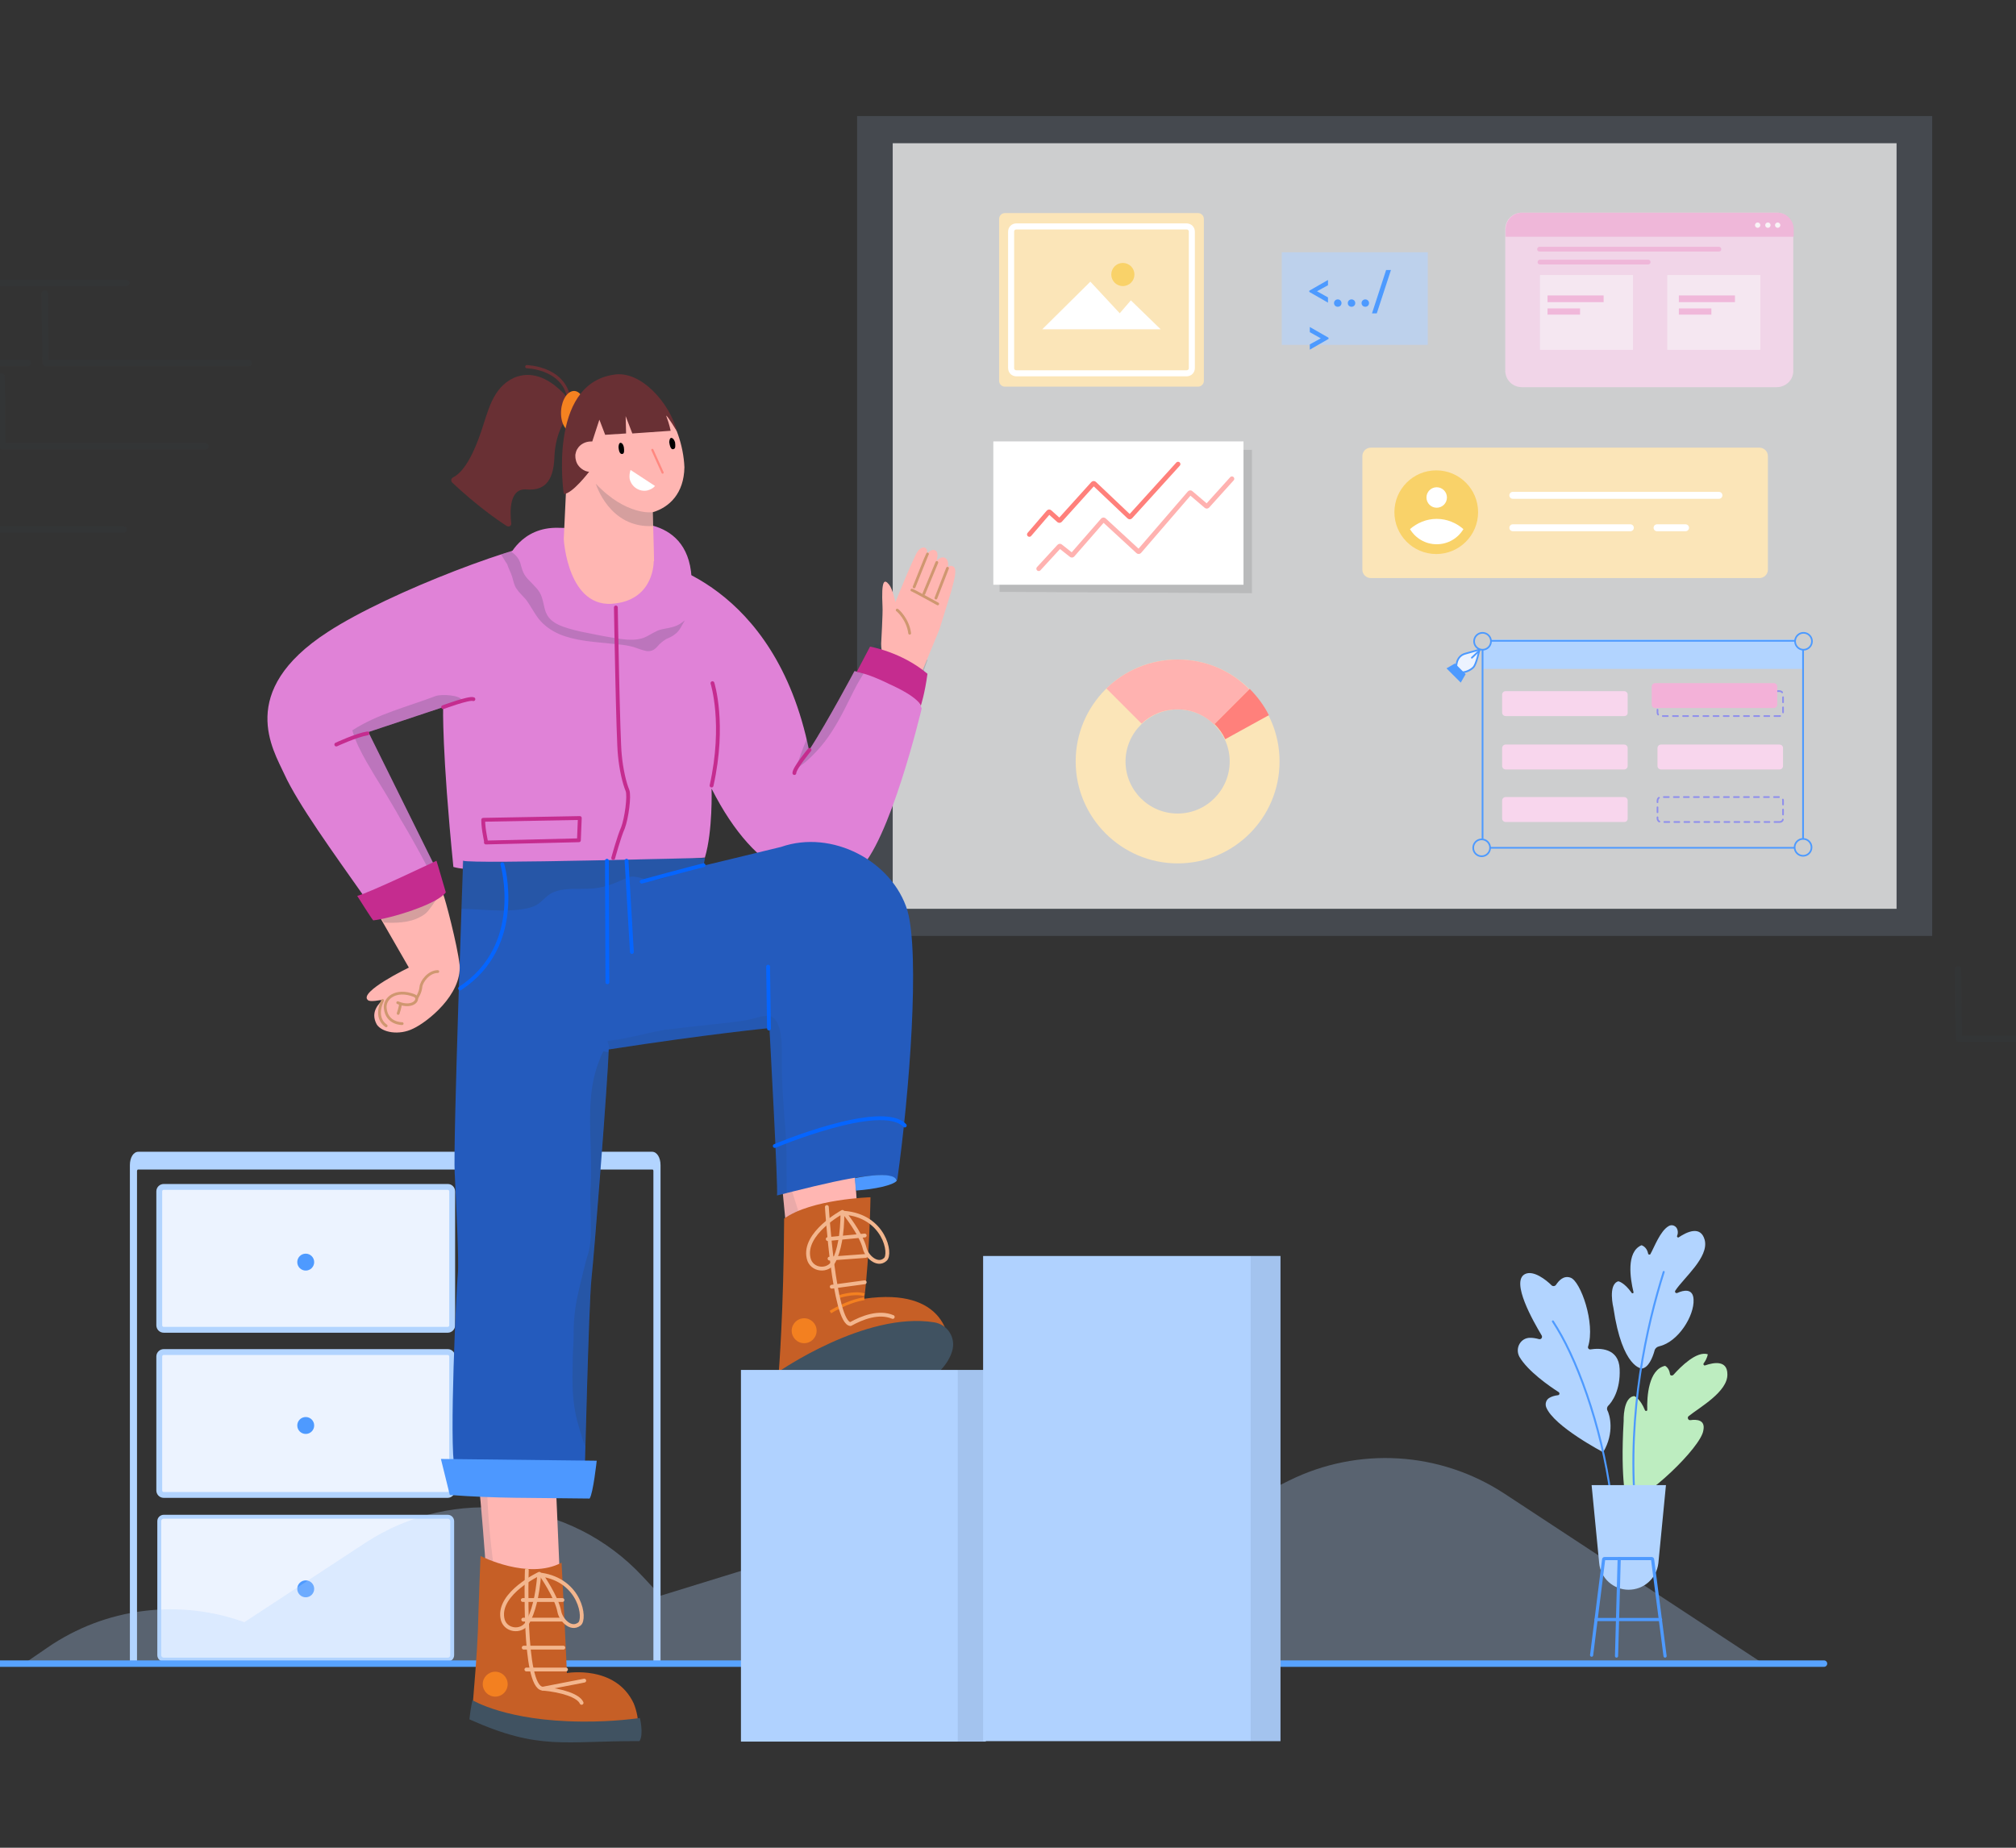 <svg width="600" height="550" viewBox="0 0 600 550" fill="none" xmlns="http://www.w3.org/2000/svg">
<rect x="0" y="0" width="600" height="550" fill="#333333" stroke="none"/>
<g clip-path="url(#clip0_1475_4656)">
<path d="M38.657 346.811V494.669H40.777V348.533C40.777 348.401 40.91 348.136 41.042 348.136H194.2C194.332 348.136 194.465 348.269 194.465 348.533V494.669H196.585V346.811C196.585 344.559 195.525 342.836 194.067 342.836H41.175C39.717 342.836 38.657 344.559 38.657 346.811Z" fill="#B2D4FF"/>
<path d="M133.254 395.828H48.726C47.931 395.828 47.401 395.165 47.401 394.503V354.624C47.401 353.829 48.063 353.299 48.726 353.299H133.254C134.049 353.299 134.579 353.961 134.579 354.624V394.503C134.579 395.298 133.916 395.828 133.254 395.828Z" fill="#ECF3FF" stroke="#B2D4FF" stroke-width="1.744" stroke-miterlimit="10"/>
<path d="M133.254 444.985H48.726C47.931 444.985 47.401 444.322 47.401 443.66V403.78C47.401 402.986 48.063 402.456 48.726 402.456H133.254C134.049 402.456 134.579 403.118 134.579 403.78V443.66C134.579 444.322 133.916 444.985 133.254 444.985Z" fill="#ECF3FF" stroke="#B2D4FF" stroke-width="1.744" stroke-miterlimit="10"/>
<path d="M133.254 494.008H48.726C47.931 494.008 47.401 493.345 47.401 492.683V452.803C47.401 452.008 48.063 451.479 48.726 451.479H133.254C134.049 451.479 134.579 452.141 134.579 452.803V492.683C134.579 493.478 133.916 494.008 133.254 494.008Z" fill="#ECF3FF" stroke="#B2D4FF" stroke-width="1.162" stroke-miterlimit="10"/>
<path d="M90.99 378.202C92.38 378.202 93.507 377.075 93.507 375.684C93.507 374.294 92.38 373.167 90.99 373.167C89.6 373.167 88.473 374.294 88.473 375.684C88.473 377.075 89.6 378.202 90.99 378.202Z" fill="#4E9AFF"/>
<path d="M90.99 426.83C92.38 426.83 93.507 425.703 93.507 424.313C93.507 422.922 92.38 421.795 90.99 421.795C89.6 421.795 88.473 422.922 88.473 424.313C88.473 425.703 89.6 426.83 90.99 426.83Z" fill="#4E9AFF"/>
<path d="M90.99 475.451C92.38 475.451 93.507 474.324 93.507 472.934C93.507 471.544 92.38 470.417 90.99 470.417C89.6 470.417 88.473 471.544 88.473 472.934C88.473 474.324 89.6 475.451 90.99 475.451Z" fill="#4E9AFF"/>
<path opacity="0.3" d="M526 496H6L14.179 490.388C31.366 478.566 53.176 475.819 72.734 482.865L108.767 459.221C135.081 442.025 169.811 446.205 191.266 469.251L196.6 474.983L292.966 445.249C305.886 441.309 319.636 441.428 332.437 445.727L356.973 453.966L383.643 440.712C404.149 430.561 428.448 431.994 447.65 444.533L526 496Z" fill="#B2D4FF"/>
<path d="M484.159 447.235C484.159 447.235 482.172 441.14 483.232 422.989C483.232 422.989 482.967 415.835 486.412 415.57C486.412 415.57 488.134 416.232 489.591 419.809C489.724 420.074 490.254 420.074 490.254 419.677C490.121 415.702 490.651 407.62 495.553 406.56C495.553 406.56 496.746 407.09 497.011 408.945C497.011 409.475 497.673 409.608 498.071 409.21C500.191 406.825 504.96 402.056 508.272 403.116C508.272 403.116 508.14 404.308 507.08 405.766C506.815 406.031 507.08 406.56 507.477 406.428C510.127 405.501 514.102 404.838 514.102 409.078C514.234 414.245 505.888 418.882 502.575 421.532C502.045 421.929 502.443 422.857 503.105 422.724C504.96 422.459 507.61 422.592 506.948 425.771C506.285 430.806 489.724 446.572 484.159 447.235Z" fill="#BDEDC0"/>
<path d="M488.668 407.361C488.668 407.361 482.838 407.361 480.188 389.342C480.188 389.342 478.466 382.32 481.646 381.393C481.646 381.393 483.368 381.658 485.62 384.838C485.753 385.103 486.283 384.97 486.15 384.573C485.223 380.73 483.898 372.649 488.535 370.661C488.535 370.661 490.125 371.059 490.523 373.179C490.523 373.443 491.052 373.576 491.185 373.311C492.377 371.191 494.1 366.422 496.617 364.964C497.677 364.302 499.002 364.964 499.267 366.157C499.399 366.687 499.399 367.216 499.134 367.879C499.002 368.144 499.399 368.541 499.664 368.276C502.049 366.687 506.156 364.699 507.349 369.071C508.674 374.238 501.122 380.333 498.604 384.175C498.339 384.573 498.737 385.103 499.267 384.838C500.989 384.043 503.904 383.38 504.036 386.825C504.301 391.595 499.532 399.411 493.835 400.736C493.172 400.869 492.51 401.399 492.377 402.194C491.847 404.049 490.655 407.096 488.668 407.361Z" fill="#B2D4FF"/>
<path d="M495.158 378.609C490.123 394.508 484.294 420.211 486.678 448.696" stroke="#4E9AFF" stroke-width="0.581" stroke-miterlimit="10" stroke-linecap="round"/>
<path d="M477.138 432.265C477.138 432.265 462.431 424.581 460.179 418.884C459.781 417.824 460.179 416.632 461.106 416.102C461.769 415.704 462.564 415.439 463.624 415.307C464.154 415.307 464.286 414.644 463.889 414.379C460.974 412.524 454.747 408.152 452.23 403.913C450.772 401.263 452.627 398.083 455.542 398.216C456.204 398.216 457.132 398.348 458.059 398.613C458.722 398.746 459.119 398.083 458.854 397.553C456.337 393.314 449.58 381.522 453.819 379.27C456.337 377.945 460.179 380.992 461.769 382.582C462.166 382.979 462.829 382.847 463.094 382.449C463.889 381.257 465.346 379.535 467.466 380.33C470.381 381.389 474.885 393.843 472.633 400.865C472.5 401.263 472.898 401.793 473.428 401.66C475.945 401.263 481.775 401.13 482.04 407.49C482.305 413.849 479.787 417.294 478.595 418.487C478.33 418.751 478.197 419.281 478.33 419.679C479.125 421.136 480.582 426.436 477.138 432.265Z" fill="#B2D4FF"/>
<path d="M462.165 393.321C463.888 395.971 465.61 399.018 467.332 402.728C474.222 417.434 480.581 440.62 480.449 460.625" stroke="#4E9AFF" stroke-width="0.581" stroke-miterlimit="10" stroke-linecap="round"/>
<path d="M484.69 473.203C480.186 473.203 476.343 469.759 475.946 465.254L473.694 442.068H495.819L493.567 465.254C493.037 469.891 489.195 473.203 484.69 473.203Z" fill="#B2D4FF"/>
<path d="M495.555 492.944L491.845 464.194C491.845 464.061 491.713 463.929 491.58 463.929H477.537C477.404 463.929 477.272 464.061 477.272 464.194L473.694 492.679" stroke="#4E9AFF" stroke-width="0.943" stroke-miterlimit="10" stroke-linecap="round"/>
<path d="M481.111 492.944L481.906 463.929" stroke="#4E9AFF" stroke-width="0.943" stroke-miterlimit="10" stroke-linecap="round"/>
<path d="M475.019 482.078H494.23" stroke="#4E9AFF" stroke-width="0.943" stroke-miterlimit="10" stroke-linecap="round"/>
<g opacity="0.13">
<path opacity="0.13" d="M582.735 288.517L583 309.185H643.415" stroke="#58A3FF" stroke-width="1.917" stroke-linecap="round" stroke-linejoin="round"/>
</g>
<g opacity="0.13">
<path opacity="0.13" d="M0.445 112.054L0.71 132.855H61.125" stroke="#58A3FF" stroke-width="1.917" stroke-linecap="round" stroke-linejoin="round"/>
<path opacity="0.13" d="M-23.934 136.96L-23.802 157.628H36.746" stroke="#58A3FF" stroke-width="1.917" stroke-linecap="round" stroke-linejoin="round"/>
<path opacity="0.13" d="M13.296 87.409L13.561 108.077H73.976" stroke="#58A3FF" stroke-width="1.917" stroke-linecap="round" stroke-linejoin="round"/>
<path opacity="0.13" d="M-23.272 63.56L-23.007 84.228H37.541" stroke="#58A3FF" stroke-width="1.917" stroke-linecap="round" stroke-linejoin="round"/>
<path opacity="0.13" d="M-52.419 87.409L-52.287 108.077H8.261" stroke="#58A3FF" stroke-width="1.917" stroke-linecap="round" stroke-linejoin="round"/>
</g>
<path d="M-34.401 495.198H542.855" stroke="#58A3FF" stroke-width="1.917" stroke-linecap="round" stroke-linejoin="round"/>
<path opacity="0.35" d="M575.052 34.546H255.09V278.592H575.052V34.546Z" fill="#B2D4FF" fill-opacity="0.4"/>
<path opacity="0.73" d="M564.454 42.635H265.69V270.517H564.454V42.635Z" fill="white"/>
<g opacity="0.9">
<path opacity="0.9" d="M528.809 115.242H452.892C450.11 115.242 447.99 112.99 447.99 110.34V68.208C447.99 65.426 450.242 63.306 452.892 63.306H528.809C531.591 63.306 533.711 65.558 533.711 68.208V110.207C533.843 112.99 531.591 115.242 528.809 115.242Z" fill="#F8D6ED"/>
<path opacity="0.9" d="M533.841 70.593V68.208C533.841 65.426 531.588 63.306 528.939 63.306H453.022C450.24 63.306 448.12 65.558 448.12 68.208V70.461H533.841V70.593Z" fill="#F3B1D8"/>
<path opacity="0.9" d="M523.112 67.813C523.551 67.813 523.907 67.457 523.907 67.018C523.907 66.579 523.551 66.223 523.112 66.223C522.673 66.223 522.317 66.579 522.317 67.018C522.317 67.457 522.673 67.813 523.112 67.813Z" fill="white"/>
<path opacity="0.9" d="M526.159 67.813C526.598 67.813 526.954 67.457 526.954 67.018C526.954 66.579 526.598 66.223 526.159 66.223C525.72 66.223 525.364 66.579 525.364 67.018C525.364 67.457 525.72 67.813 526.159 67.813Z" fill="white"/>
<path opacity="0.9" d="M529.072 67.813C529.511 67.813 529.867 67.457 529.867 67.018C529.867 66.579 529.511 66.223 529.072 66.223C528.633 66.223 528.277 66.579 528.277 67.018C528.277 67.457 528.633 67.813 529.072 67.813Z" fill="white"/>
<path opacity="0.5" d="M523.907 81.857H496.217V104.115H523.907V81.857Z" fill="white"/>
<path opacity="0.5" d="M486.014 81.857H458.324V104.115H486.014V81.857Z" fill="white"/>
<path opacity="0.9" d="M516.356 87.952H499.662V89.939H516.356V87.952Z" fill="#F3B1D8"/>
<path opacity="0.9" d="M509.334 91.799H499.662V93.654H509.334V91.799Z" fill="#F3B1D8"/>
<path opacity="0.9" d="M477.271 87.952H460.577V89.939H477.271V87.952Z" fill="#F3B1D8"/>
<path opacity="0.9" d="M470.249 91.799H460.577V93.654H470.249V91.799Z" fill="#F3B1D8"/>
<path opacity="0.9" d="M458.192 74.17H511.585" stroke="#F3B1D8" stroke-width="1.405" stroke-miterlimit="10" stroke-linecap="round" stroke-linejoin="round"/>
<path opacity="0.9" d="M458.324 78.018H490.519" stroke="#F3B1D8" stroke-width="1.405" stroke-miterlimit="10" stroke-linecap="round" stroke-linejoin="round"/>
</g>
<path d="M523.643 172.07H407.98C406.655 172.07 405.463 171.01 405.463 169.553V135.768C405.463 134.443 406.523 133.251 407.98 133.251H523.643C524.968 133.251 526.161 134.311 526.161 135.768V169.553C526.161 171.01 524.968 172.07 523.643 172.07Z" fill="#FBE5B8"/>
<path d="M450.246 147.441H511.589" stroke="white" stroke-width="2.069" stroke-miterlimit="10" stroke-linecap="round"/>
<path d="M493.169 157.1H501.648" stroke="white" stroke-width="2.069" stroke-miterlimit="10" stroke-linecap="round"/>
<path d="M450.246 157.1H485.223" stroke="white" stroke-width="2.069" stroke-miterlimit="10" stroke-linecap="round"/>
<path d="M427.456 164.915C434.334 164.915 439.91 159.34 439.91 152.461C439.91 145.583 434.334 140.007 427.456 140.007C420.578 140.007 415.002 145.583 415.002 152.461C415.002 159.34 420.578 164.915 427.456 164.915Z" fill="#F9D269"/>
<path d="M435.539 157.498C433.949 160.148 431.034 162.003 427.589 162.003C424.145 162.003 421.23 160.148 419.64 157.498C421.76 155.643 424.542 154.451 427.589 154.451C430.637 154.451 433.419 155.643 435.539 157.498Z" fill="white"/>
<path d="M427.589 151.132C429.272 151.132 430.636 149.768 430.636 148.085C430.636 146.402 429.272 145.038 427.589 145.038C425.906 145.038 424.542 146.402 424.542 148.085C424.542 149.768 425.906 151.132 427.589 151.132Z" fill="white"/>
<path d="M441.102 199.099H536.494L536.626 193.269C536.626 193.269 534.374 193.667 534.242 190.354H444.149C444.149 190.354 443.884 193.269 441.234 193.269C441.234 196.184 441.102 199.099 441.102 199.099Z" fill="#B2D4FF"/>
<path d="M443.753 190.749H534.243" stroke="#4D9AFF" stroke-width="0.496" stroke-miterlimit="10"/>
<path d="M441.236 249.706V193.398" stroke="#4D9AFF" stroke-width="0.517" stroke-miterlimit="10"/>
<path d="M534.111 252.355H443.489" stroke="#4D9AFF" stroke-width="0.496" stroke-miterlimit="10"/>
<path d="M536.628 193.398V249.706" stroke="#4D9AFF" stroke-width="0.517" stroke-miterlimit="10"/>
<path d="M483.366 213.147H448.124C447.594 213.147 447.064 212.75 447.064 212.088V206.788C447.064 206.258 447.461 205.728 448.124 205.728H483.366C483.896 205.728 484.426 206.125 484.426 206.788V212.088C484.426 212.75 484.029 213.147 483.366 213.147Z" fill="#F8D6ED"/>
<path d="M529.605 213.141H494.363C493.833 213.141 493.303 212.743 493.303 212.081V206.781C493.303 206.251 493.7 205.721 494.363 205.721H529.605C530.135 205.721 530.665 206.119 530.665 206.781V212.081C530.665 212.743 530.268 213.141 529.605 213.141Z" stroke="#8E8EED" stroke-width="0.496" stroke-linecap="round" stroke-linejoin="round" stroke-dasharray="1.51 1.51"/>
<path d="M483.367 229.041H448.124C447.594 229.041 447.064 228.644 447.064 227.981V222.682C447.064 222.152 447.462 221.622 448.124 221.622H483.367C483.897 221.622 484.426 222.019 484.426 222.682V227.981C484.426 228.511 484.029 229.041 483.367 229.041Z" fill="#F8D6ED"/>
<path d="M529.605 229.041H494.362C493.832 229.041 493.302 228.644 493.302 227.981V222.682C493.302 222.152 493.7 221.622 494.362 221.622H529.605C530.135 221.622 530.664 222.019 530.664 222.682V227.981C530.664 228.511 530.267 229.041 529.605 229.041Z" fill="#F8D6ED"/>
<path d="M483.366 244.676H448.124C447.594 244.676 447.064 244.278 447.064 243.616V238.316C447.064 237.786 447.461 237.256 448.124 237.256H483.366C483.896 237.256 484.426 237.654 484.426 238.316V243.616C484.426 244.278 484.029 244.676 483.366 244.676Z" fill="#F8D6ED"/>
<path d="M529.606 244.676H494.364C493.834 244.676 493.304 244.278 493.304 243.616V238.316C493.304 237.786 493.701 237.256 494.364 237.256H529.606C530.136 237.256 530.666 237.654 530.666 238.316V243.616C530.666 244.278 530.268 244.676 529.606 244.676Z" stroke="#8E8EED" stroke-width="0.496" stroke-miterlimit="10" stroke-linecap="round" stroke-linejoin="round" stroke-dasharray="1.49 1.49"/>
<path d="M536.761 193.402C538.151 193.402 539.278 192.275 539.278 190.885C539.278 189.495 538.151 188.368 536.761 188.368C535.371 188.368 534.244 189.495 534.244 190.885C534.244 192.275 535.371 193.402 536.761 193.402Z" stroke="#4D9AFF" stroke-width="0.496" stroke-miterlimit="10"/>
<path d="M441.232 193.402C442.622 193.402 443.749 192.275 443.749 190.885C443.749 189.495 442.622 188.368 441.232 188.368C439.842 188.368 438.715 189.495 438.715 190.885C438.715 192.275 439.842 193.402 441.232 193.402Z" stroke="#4D9AFF" stroke-width="0.496" stroke-miterlimit="10"/>
<path d="M440.972 254.874C442.362 254.874 443.489 253.747 443.489 252.357C443.489 250.967 442.362 249.84 440.972 249.84C439.581 249.84 438.454 250.967 438.454 252.357C438.454 253.747 439.581 254.874 440.972 254.874Z" stroke="#4D9AFF" stroke-width="0.496" stroke-miterlimit="10"/>
<path d="M536.629 254.74C538.019 254.74 539.146 253.613 539.146 252.223C539.146 250.833 538.019 249.706 536.629 249.706C535.238 249.706 534.111 250.833 534.111 252.223C534.111 253.613 535.238 254.74 536.629 254.74Z" stroke="#4D9AFF" stroke-width="0.496" stroke-miterlimit="10"/>
<path d="M433.418 198.814C433.418 198.814 433.153 195.369 436.068 194.574C438.85 193.779 440.307 193.382 440.307 193.382C440.307 193.382 439.38 197.886 438.452 198.681C437.658 199.476 436.068 200.271 434.61 200.139C433.55 199.344 433.418 198.814 433.418 198.814Z" fill="#ECF3FF"/>
<path d="M438.055 195.77L440.307 193.65" stroke="#4D9AFF" stroke-width="0.52" stroke-miterlimit="10" stroke-linecap="round" stroke-linejoin="round"/>
<path d="M430.504 198.947L434.744 203.186L436.201 200.669L433.021 197.489L430.504 198.947Z" fill="#4D9AFF"/>
<path d="M433.418 198.814C433.418 198.814 433.153 195.369 436.068 194.574C438.85 193.779 440.307 193.382 440.307 193.382C440.307 193.382 439.38 197.886 438.452 198.681C437.658 199.476 436.068 200.271 434.61 200.139C433.55 199.344 433.418 198.814 433.418 198.814Z" stroke="#4D9AFF" stroke-width="0.52" stroke-miterlimit="10" stroke-linecap="round" stroke-linejoin="round"/>
<path d="M527.883 210.759H492.641C492.111 210.759 491.581 210.361 491.581 209.699V204.399C491.581 203.869 491.979 203.339 492.641 203.339H527.883C528.413 203.339 528.943 203.737 528.943 204.399V209.699C528.943 210.361 528.413 210.759 527.883 210.759Z" fill="#F3B1D8"/>
<path d="M350.479 196.318C333.653 196.318 320.139 209.965 320.139 226.658C320.139 243.352 333.785 256.999 350.479 256.999C367.305 256.999 380.819 243.352 380.819 226.658C380.819 209.965 367.305 196.318 350.479 196.318ZM350.479 242.16C341.867 242.16 334.977 235.138 334.977 226.658C334.977 218.179 341.999 211.157 350.479 211.157C359.091 211.157 365.98 218.179 365.98 226.658C365.98 235.138 359.091 242.16 350.479 242.16Z" fill="#FBE5B8"/>
<path d="M350.479 196.318C342.264 196.318 334.712 199.631 329.28 204.93L339.747 215.397C342.529 212.747 346.239 211.157 350.479 211.157C354.718 211.157 358.56 212.88 361.343 215.662L371.809 205.195C366.377 199.631 358.825 196.318 350.479 196.318Z" fill="#FFB2B0"/>
<path d="M371.943 205.062L361.477 215.529C362.801 216.854 363.861 218.311 364.656 220.033L377.64 212.879C376.183 209.964 374.196 207.314 371.943 205.062Z" fill="#FF807B"/>
<path opacity="0.1" d="M372.608 176.572L297.486 176.174V133.513L372.608 133.91V176.572Z" fill="black"/>
<path d="M370.089 131.392H295.63V174.054H370.089V131.392Z" fill="white"/>
<path d="M309.143 169.279L315.237 162.655C315.37 162.523 315.502 162.523 315.635 162.655L318.815 165.172C318.947 165.305 319.08 165.305 319.212 165.172L328.221 154.838C328.354 154.706 328.486 154.706 328.619 154.838L338.688 164.112C338.82 164.245 338.953 164.245 339.085 164.112L354.057 146.756C354.189 146.624 354.322 146.624 354.454 146.756L358.959 150.598C359.091 150.731 359.224 150.731 359.356 150.598L366.643 142.517" stroke="#FFB2B0" stroke-width="1.399" stroke-miterlimit="10" stroke-linecap="round"/>
<path d="M306.36 159.082L312.057 152.458C312.189 152.325 312.322 152.325 312.454 152.458L315.104 154.843C315.237 154.975 315.369 154.975 315.502 154.843L325.306 143.978C325.438 143.846 325.571 143.846 325.703 143.978L336.038 153.783C336.17 153.915 336.302 153.915 336.435 153.783L350.611 138.149" stroke="#FF807B" stroke-width="1.399" stroke-miterlimit="10" stroke-linecap="round"/>
<path d="M356.574 115.095H299.074C298.146 115.095 297.351 114.3 297.351 113.373V65.147C297.351 64.219 298.146 63.424 299.074 63.424H356.574C357.502 63.424 358.296 64.219 358.296 65.147V113.373C358.296 114.3 357.502 115.095 356.574 115.095Z" fill="#FBE5B8"/>
<path d="M310.2 98.016L324.509 83.84L333.253 93.247L336.566 89.404L345.442 98.016H310.2Z" fill="white"/>
<path d="M334.183 85.156C336.085 85.156 337.627 83.614 337.627 81.711C337.627 79.809 336.085 78.267 334.183 78.267C332.28 78.267 330.738 79.809 330.738 81.711C330.738 83.614 332.28 85.156 334.183 85.156Z" fill="#F9D269"/>
<path d="M353.128 111.119H302.517C301.589 111.119 300.927 110.457 300.927 109.53V68.988C300.927 68.06 301.589 67.398 302.517 67.398H353.128C354.055 67.398 354.717 68.06 354.717 68.988V109.53C354.717 110.457 354.055 111.119 353.128 111.119Z" stroke="white" stroke-width="1.8" stroke-miterlimit="10"/>
<path opacity="0.6" d="M424.938 75.094H381.482V102.652H424.938V75.094Z" fill="#B2D4FF"/>
<path d="M389.67 86.894V86.53L395.234 83.342V84.908L391.962 86.698L395.234 88.529V90.081L389.67 86.894ZM398.138 91.311C397.831 91.311 397.57 91.209 397.355 91.004C397.141 90.789 397.034 90.528 397.034 90.221C397.034 89.913 397.141 89.652 397.355 89.438C397.57 89.224 397.831 89.116 398.138 89.116C398.455 89.116 398.721 89.224 398.935 89.438C399.149 89.652 399.257 89.913 399.257 90.221C399.257 90.528 399.149 90.789 398.935 91.004C398.721 91.209 398.455 91.311 398.138 91.311ZM402.234 91.311C401.926 91.311 401.665 91.209 401.451 91.004C401.237 90.789 401.13 90.528 401.13 90.221C401.13 89.913 401.237 89.652 401.451 89.438C401.665 89.224 401.926 89.116 402.234 89.116C402.551 89.116 402.816 89.224 403.031 89.438C403.245 89.652 403.352 89.913 403.352 90.221C403.352 90.528 403.245 90.789 403.031 91.004C402.816 91.209 402.551 91.311 402.234 91.311ZM406.33 91.311C406.022 91.311 405.761 91.209 405.547 91.004C405.332 90.789 405.225 90.528 405.225 90.221C405.225 89.913 405.332 89.652 405.547 89.438C405.761 89.224 406.022 89.116 406.33 89.116C406.647 89.116 406.912 89.224 407.127 89.438C407.341 89.652 407.448 89.913 407.448 90.221C407.448 90.528 407.341 90.789 407.127 91.004C406.912 91.209 406.647 91.311 406.33 91.311ZM412.537 80.365H413.977L409.755 93.282H408.329L412.537 80.365ZM389.823 102.501L393.095 100.712L389.823 98.88V97.329L395.402 100.53V100.879L389.823 104.081V102.501Z" fill="#4D9AFF"/>
<path d="M151.229 166.255C151.229 166.255 154.939 156.716 166.333 157.113C177.727 157.511 181.702 156.319 182.894 156.054C184.087 155.789 204.623 152.211 205.815 171.82" fill="#E082D7"/>
<path d="M156.792 109.15C156.792 109.15 169.246 109.415 169.51 120.544" stroke="#693034" stroke-width="0.955" stroke-miterlimit="10" stroke-linecap="round" stroke-linejoin="round"/>
<path d="M172.028 122.658C172.028 122.658 163.549 107.952 152.949 112.456C146.457 115.504 145.265 122.526 143.145 128.62C141.29 134.052 138.508 140.279 134.798 142.134C134.268 142.399 134.136 143.061 134.533 143.591C141.555 150.216 147.915 154.72 150.83 156.575C151.492 156.973 152.287 156.443 152.154 155.78C151.757 152.336 151.492 145.049 156.924 145.711C161.296 145.976 164.741 144.121 165.006 136.039C165.271 128.488 168.848 122.393 172.028 122.658Z" fill="#693034"/>
<path d="M174.128 122.713C174.365 119.355 172.959 116.521 170.988 116.382C169.018 116.243 167.228 118.852 166.992 122.21C166.755 125.567 168.161 128.402 170.132 128.54C172.102 128.679 173.892 126.07 174.128 122.713Z" fill="#F58220"/>
<path opacity="0.2" d="M273.518 195.39C271.265 194.595 269.013 194.065 266.893 193.402C264.773 192.74 262.654 191.812 260.401 191.812C260.269 192.21 260.136 192.607 259.871 193.005L274.578 200.689C274.975 199.364 275.505 197.907 276.035 196.45C275.24 196.052 274.445 195.655 273.518 195.39Z" fill="#314351"/>
<path d="M230.988 338.219C230.988 338.219 235.36 371.341 234.433 380.748C233.506 390.155 234.168 404.728 234.168 404.728C234.168 404.728 261.858 409.366 279.744 405.921C279.347 401.814 278.817 388.3 256.824 389.227C256.426 376.376 253.644 338.351 253.644 338.351L230.988 338.219Z" fill="#FFB6B2"/>
<path opacity="0.1" d="M234.433 380.88C233.506 390.287 234.168 404.861 234.168 404.861C234.168 404.861 234.565 404.993 235.36 404.993C235.36 404.464 235.493 403.934 235.89 403.536C236.553 402.609 237.613 402.609 238.673 402.741C239.07 402.741 239.733 403.006 240.13 402.741C240.528 402.476 240.66 401.814 240.792 401.284C240.925 400.091 240.925 398.766 241.057 397.574C241.19 394.527 241.057 391.347 240.925 388.3C240.793 385.385 240.528 382.338 240.263 379.423C240.13 376.508 239.865 373.593 239.6 370.679C239.335 367.764 238.805 364.717 238.01 361.934C237.215 359.152 236.288 356.502 235.493 353.72C234.036 348.685 234.301 343.386 234.301 338.219H230.988C230.988 338.219 235.36 371.341 234.433 380.88Z" fill="#314351"/>
<path d="M282.263 399.17C282.263 399.17 281.733 383.006 257.222 386.583C258.812 373.732 259.077 356.375 259.077 356.375C259.077 356.375 241.456 356.905 233.374 362.735C233.242 390.425 231.784 408.311 231.784 408.311" fill="#C65F26"/>
<path d="M247.152 390.554C247.152 390.554 252.054 387.375 257.222 386.58" stroke="#F38020" stroke-width="0.856" stroke-miterlimit="10"/>
<path d="M249.407 386.052C249.407 386.052 254.044 384.462 257.224 385.389" stroke="#F38020" stroke-width="0.856" stroke-miterlimit="10"/>
<path d="M142.751 443.951C142.751 443.951 146.063 478.796 145.268 488.335C144.341 497.742 141.956 510.593 141.956 510.593C141.956 510.593 171.634 518.013 189.652 514.701C189.255 510.593 189.917 498.272 167.791 499.199C167.394 486.348 165.539 444.349 165.539 444.349L142.751 443.951Z" fill="#FFB6B2"/>
<path opacity="0.1" d="M141.956 510.587C141.956 510.587 142.486 510.72 143.413 510.985C144.606 508.335 145.666 505.553 146.328 502.77C148.713 493.629 148.978 484.089 147.918 474.815C146.726 464.613 145.268 454.412 145.003 444.078H142.751C142.751 444.078 146.063 478.922 145.268 488.462C144.341 497.736 141.956 510.587 141.956 510.587Z" fill="#314351"/>
<path d="M143.015 463.157C143.015 463.157 157.191 470.444 167.128 465.145C168.321 487.8 168.718 498.002 168.718 498.002C168.718 498.002 183.159 495.485 188.591 507.011C190.579 511.781 190.049 517.345 190.049 517.345C190.049 517.345 156.661 519.863 140.365 511.516C141.293 500.122 141.955 492.305 142.22 485.68C142.485 476.274 143.015 463.157 143.015 463.157Z" fill="#C65F26"/>
<path d="M156.794 467.391C156.794 467.391 155.601 501.971 161.431 502.633C167.261 503.163 172.163 504.753 173.09 506.873" stroke="#F3B68E" stroke-width="1.141" stroke-miterlimit="10" stroke-linecap="round" stroke-linejoin="round"/>
<path d="M155.601 476.269H167.393" stroke="#F3B68E" stroke-width="1.141" stroke-miterlimit="10" stroke-linecap="round" stroke-linejoin="round"/>
<path d="M155.733 482.103H167.525" stroke="#F3B68E" stroke-width="1.141" stroke-miterlimit="10" stroke-linecap="round" stroke-linejoin="round"/>
<path d="M155.869 490.444H167.661" stroke="#F3B68E" stroke-width="1.141" stroke-miterlimit="10" stroke-linecap="round" stroke-linejoin="round"/>
<path d="M156.662 496.948H168.453" stroke="#F3B68E" stroke-width="1.141" stroke-miterlimit="10" stroke-linecap="round" stroke-linejoin="round"/>
<path d="M161.563 502.644L173.885 500.259" stroke="#F3B68E" stroke-width="1.141" stroke-miterlimit="10" stroke-linecap="round" stroke-linejoin="round"/>
<path d="M160.504 468.455C160.504 468.455 148.315 474.152 149.507 481.572C150.037 485.414 155.204 486.209 157.059 482.896C158.649 479.982 159.974 475.345 160.504 468.455Z" stroke="#F3B68E" stroke-width="1.141" stroke-miterlimit="10" stroke-linecap="round" stroke-linejoin="round"/>
<path d="M161.033 468.716C161.033 468.716 165.67 475.34 166.465 479.712C166.863 481.965 169.777 485.409 172.427 483.422C174.415 481.965 172.825 470.438 161.033 468.716Z" stroke="#F3B68E" stroke-width="1.141" stroke-miterlimit="10" stroke-linecap="round" stroke-linejoin="round"/>
<path d="M140.631 506.085C140.631 506.085 150.7 512.312 173.09 512.445C182.497 512.577 190.447 511.385 190.447 511.385C190.447 511.385 191.639 516.287 190.314 518.274C167.923 518.142 160.636 521.189 139.703 511.782C140.101 508.073 140.631 506.085 140.631 506.085Z" fill="#405261"/>
<path d="M167.392 168.895L169.114 132.062C169.379 127.823 170.439 123.583 172.559 119.873C174.678 116.296 177.991 112.719 182.893 112.322C194.154 112.057 203.164 126.1 203.694 139.084C203.561 146.901 199.189 151.008 194.287 152.466C194.817 169.822 194.817 177.904 194.817 177.904C194.817 177.904 194.552 192.213 180.243 191.683C168.716 190.888 166.729 176.446 167.392 168.895Z" fill="#FFB6B2"/>
<path opacity="0.2" d="M194.288 152.467C194.288 152.467 186.471 153.66 177.33 143.988C177.33 143.988 181.304 157.369 194.421 156.574C194.288 154.322 194.288 152.467 194.288 152.467Z" fill="#314351"/>
<path d="M194.154 133.92L197.202 140.677" stroke="#FF8880" stroke-width="0.643" stroke-miterlimit="10" stroke-linecap="round" stroke-linejoin="round"/>
<path d="M184.086 133.124C184.086 133.124 184.086 131.932 184.616 131.799C184.881 131.799 185.411 131.932 185.676 133.124C185.809 134.184 185.809 134.979 185.279 135.112C184.749 135.244 184.219 134.847 184.086 133.124Z" fill="black"/>
<path d="M199.19 131.666C199.19 131.666 199.19 130.473 199.72 130.341C199.985 130.341 200.515 130.473 200.912 131.666C201.045 132.726 201.045 133.521 200.515 133.653C199.985 133.918 199.455 133.521 199.19 131.666Z" fill="black"/>
<path d="M187.663 139.888C187.398 140.683 187.265 141.61 187.398 142.537C187.928 144.922 190.312 146.512 192.697 145.982C193.625 145.717 194.42 145.32 194.95 144.657L187.663 139.888Z" fill="white"/>
<path d="M201.441 128.363C201.441 128.363 198.658 123.726 198.261 123.726C199.321 126.509 199.586 128.231 199.586 128.231L188.192 129.026L186.204 123.859L186.337 129.026L180.11 129.423L178.387 124.919L176.268 131.411C176.135 131.411 176.003 131.411 175.87 131.411C174.28 131.411 172.69 132.206 171.896 133.531C171.498 134.061 171.366 134.723 171.233 135.385C171.233 135.915 171.233 136.313 171.366 136.843C171.631 138.3 172.69 139.493 174.148 140.155C174.545 140.288 174.943 140.42 175.34 140.42C175.34 140.42 170.306 147.044 167.788 147.044C167.788 147.044 162.886 114.452 182.627 111.537C190.709 110.08 199.453 120.149 201.441 128.363Z" fill="#693034"/>
<path d="M167.79 160.544C167.79 160.544 168.983 181.61 183.159 179.623C194.818 178.166 194.553 167.036 194.553 167.036C194.553 167.036 230.59 173.131 240.792 223.344C246.357 214.733 254.306 199.761 254.306 199.761C254.306 199.761 271.662 202.809 274.312 210.89C274.312 210.89 264.773 251.3 255.233 259.249C242.514 266.668 225.291 261.501 211.777 234.739C211.777 234.739 212.174 247.325 209.789 255.274C169.513 258.852 142.22 260.177 134.933 258.057C131.488 223.477 131.886 210.493 131.886 210.493L109.627 217.912L128.971 256.997C128.971 256.997 111.217 266.006 108.038 266.404C99.293 253.95 88.694 239.376 84.587 230.366C81.407 223.344 70.146 205.856 97.571 188.102C115.854 176.178 156.661 160.809 167.79 160.544Z" fill="#E082D7"/>
<path opacity="0.2" d="M152.421 171.676C152.819 172.868 152.951 174.193 153.746 175.253C154.408 176.313 155.468 177.24 156.396 178.3C157.853 180.155 158.913 182.408 160.37 184.262C161.96 186.25 164.08 187.707 166.465 188.767C171.235 190.754 176.402 191.019 181.436 191.549C183.954 191.814 186.603 191.947 188.988 192.742C190.048 193.139 191.241 193.537 192.433 193.802C193.758 193.934 194.685 193.537 195.613 192.477C196.408 191.549 197.203 190.887 198.262 190.224C199.19 189.827 200.117 189.43 200.912 188.767C202.37 187.707 202.9 186.117 203.827 184.66C203.297 185.057 202.9 185.322 202.37 185.72C201.31 186.382 200.25 186.647 199.057 186.912C197.733 187.177 196.408 187.31 195.215 187.972C194.023 188.502 192.963 189.297 191.638 189.827C189.518 190.622 187.133 190.489 184.881 190.224C182.364 189.827 179.846 189.43 177.329 188.9C174.547 188.37 171.765 187.84 169.115 187.045C166.995 186.382 164.743 185.587 163.285 183.732C161.96 182.01 161.96 179.89 161.298 177.903C160.635 175.651 158.913 174.326 157.456 172.736C156.793 172.073 156.131 171.278 155.733 170.351C155.336 169.424 155.071 168.364 154.806 167.436C154.276 165.979 153.216 164.919 152.024 164.124C151.096 164.389 150.036 164.786 149.109 165.051C149.771 165.979 150.301 167.039 150.964 167.966C151.361 169.291 152.024 170.351 152.421 171.676Z" fill="#314351"/>
<path opacity="0.2" d="M240.13 219.904C238.938 222.819 237.746 225.734 236.951 228.781C239.203 227.456 241.058 225.734 242.913 223.747C246.357 220.169 249.007 215.665 251.26 211.293C253.247 207.45 255.102 203.211 257.619 199.633C255.499 199.104 254.439 199.501 254.439 199.501C254.439 199.501 246.49 214.605 240.925 223.084C240.66 222.157 240.395 220.964 240.13 219.904Z" fill="#314351"/>
<path opacity="0.2" d="M129.635 207.192C121.288 210.372 112.411 212.491 104.859 217.394C105.787 220.706 107.377 223.753 109.099 226.8C110.689 229.583 112.411 232.365 114.134 235.147C115.856 238.062 117.578 240.844 119.168 243.759C121.951 248.396 124.6 253.166 127.118 257.935C128.31 257.405 128.972 257.008 128.972 257.008L109.629 217.924L131.357 210.637C134.007 209.444 136.657 208.782 137.452 208.384C136.922 206.927 131.49 206.529 129.635 207.192Z" fill="#314351"/>
<path d="M137.847 256.208C137.847 256.208 134.8 340.604 135.33 349.215C135.728 357.695 136.655 375.713 136.257 379.291C135.86 382.868 133.608 430.034 135.33 437.188C155.601 440.766 174.017 439.043 174.017 439.043C174.017 439.043 175.209 388.962 176.004 380.88C176.932 372.269 180.906 321.26 181.171 312.383C211.114 307.746 229 306.024 229 306.024C229 306.024 231.65 354.25 231.252 355.84C245.164 352.395 264.375 347.228 267.025 351.335C270.734 324.97 273.782 284.163 270.072 271.047C265.567 256.34 247.681 246.801 232.445 252.101C215.619 256.208 209.392 257.665 209.392 257.665L209.789 255.413C209.789 255.28 140.63 257.268 137.847 256.208Z" fill="#245BBD"/>
<path opacity="0.1" d="M234.166 355.173C234.034 348.946 234.299 342.719 233.769 336.624C233.239 329.337 232.576 322.05 232.709 314.631C232.709 311.849 232.709 309.066 232.046 306.417C231.781 305.357 231.384 304.164 230.589 303.369C229.794 302.31 228.602 302.31 227.277 302.442C225.819 302.707 224.362 303.104 222.905 303.502C221.182 303.899 219.46 304.032 217.737 304.297C213.233 304.827 208.861 305.224 204.356 305.754C202.104 306.019 199.851 306.284 197.732 306.549C195.612 306.947 193.492 307.344 191.372 307.874C187.927 308.669 184.35 309.464 180.773 309.861C181.038 310.656 181.303 311.584 181.303 312.379C210.981 307.874 228.734 306.152 228.734 306.152C228.734 306.152 231.384 354.378 230.986 355.968C232.179 355.703 233.239 355.438 234.166 355.173Z" fill="#314351"/>
<path opacity="0.2" d="M173.486 379.016C172.426 383.256 171.366 387.363 170.969 391.735C170.704 394.12 170.704 396.505 170.704 398.889C170.571 401.274 170.439 403.659 170.439 406.044C170.306 410.813 170.306 415.716 171.234 420.485C171.896 423.93 173.088 427.375 174.148 430.687C174.546 416.113 175.341 386.833 176.003 380.871C176.798 372.524 180.64 323.9 181.17 313.169C180.64 313.169 180.11 313.036 179.58 312.904C179.183 313.699 178.786 314.494 178.521 315.289C175.341 322.841 175.473 331.32 175.738 339.402C175.871 343.509 176.003 347.616 175.871 351.723C175.738 353.976 175.606 356.228 175.738 358.48C175.738 360.865 175.871 363.25 175.871 365.767C175.871 368.152 175.738 370.404 175.208 372.657C174.546 374.644 174.016 376.764 173.486 379.016Z" fill="#314351"/>
<path opacity="0.2" d="M153.083 270.905C154.408 270.773 155.733 270.64 156.925 270.375C158.117 270.11 159.31 269.713 160.37 268.918C161.43 268.123 162.225 267.196 163.285 266.401C164.344 265.606 165.537 265.208 166.862 264.943C169.512 264.413 172.029 264.678 174.679 264.546C177.328 264.546 179.846 264.016 182.363 263.088C183.82 262.558 185.145 261.896 186.47 261.366C187.265 260.969 188.193 260.836 188.987 260.969C190.047 261.101 191.24 261.499 192.3 261.763C193.625 262.028 194.685 262.161 196.009 261.763C200.514 260.704 204.754 258.716 209.258 257.524L209.656 255.271C209.656 255.271 140.496 257.259 137.714 256.199C137.714 256.199 137.449 261.896 137.184 270.508C142.616 270.64 147.916 271.303 153.083 270.905Z" fill="#314351"/>
<path d="M149.506 257.266C149.506 257.266 156.528 281.379 136.92 294.23" stroke="#0565FF" stroke-width="1.141" stroke-miterlimit="10" stroke-linecap="round" stroke-linejoin="round"/>
<path d="M180.641 256.209L180.774 292.379" stroke="#0565FF" stroke-width="1.141" stroke-miterlimit="10" stroke-linecap="round" stroke-linejoin="round"/>
<path d="M186.473 256.209L188.063 283.369" stroke="#0565FF" stroke-width="1.141" stroke-miterlimit="10" stroke-linecap="round" stroke-linejoin="round"/>
<path d="M190.977 262.436C190.977 262.436 205.551 258.461 209.393 257.534" stroke="#0565FF" stroke-width="1.141" stroke-miterlimit="10" stroke-linecap="round" stroke-linejoin="round"/>
<path d="M230.588 341.12C230.588 341.12 262.386 327.739 269.275 335.026" stroke="#0565FF" stroke-width="1.141" stroke-miterlimit="10" stroke-linecap="round" stroke-linejoin="round"/>
<path d="M133.871 445.002L131.222 434.271L177.593 434.8C177.593 434.8 176.533 444.605 175.473 446.062C157.19 445.797 148.313 446.062 133.871 445.002Z" fill="#4D98FF"/>
<path d="M246.092 359.285C246.092 359.285 248.212 393.732 253.114 394.13C256.691 392.143 261.593 390.288 265.7 392.01" stroke="#F3B68E" stroke-width="1.141" stroke-miterlimit="10" stroke-linecap="round" stroke-linejoin="round"/>
<path d="M246.356 368.821L257.353 367.761" stroke="#F3B68E" stroke-width="1.141" stroke-miterlimit="10" stroke-linecap="round" stroke-linejoin="round"/>
<path d="M246.886 374.643L257.618 373.848" stroke="#F3B68E" stroke-width="1.141" stroke-miterlimit="10" stroke-linecap="round" stroke-linejoin="round"/>
<path d="M247.551 383.008L257.355 381.683" stroke="#F3B68E" stroke-width="1.141" stroke-miterlimit="10" stroke-linecap="round" stroke-linejoin="round"/>
<path d="M231.519 408.445C231.519 408.445 257.486 390.294 278.022 393.606C282.13 394.268 284.647 398.376 283.322 402.35C282.792 404.073 281.732 405.927 280.01 407.782" fill="#405261"/>
<path d="M250.73 360.736C250.73 360.736 238.938 367.095 240.661 374.515C241.456 378.224 246.623 378.754 248.213 375.31C249.67 372.395 250.73 367.625 250.73 360.736Z" stroke="#F3B68E" stroke-width="1.141" stroke-miterlimit="10" stroke-linecap="round" stroke-linejoin="round"/>
<path d="M251.26 361.004C251.26 361.004 256.295 367.231 257.355 371.603C257.884 373.855 261.064 377.035 263.449 374.915C265.436 373.325 263.184 361.931 251.26 361.004Z" stroke="#F3B68E" stroke-width="1.141" stroke-miterlimit="10" stroke-linecap="round" stroke-linejoin="round"/>
<path d="M143.811 244.022L172.561 243.492L172.296 250.117L144.605 250.779C144.87 250.779 143.811 247.334 143.811 244.022Z" stroke="#C52C8F" stroke-width="1.141" stroke-miterlimit="10" stroke-linecap="round" stroke-linejoin="round"/>
<path d="M183.293 180.814C183.293 180.814 183.955 220.429 184.485 224.801C184.882 229.041 185.81 233.015 186.737 235.268C187.4 236.857 186.472 243.614 185.412 246.397C184.22 249.047 182.498 255.406 182.498 255.406" stroke="#C52C8F" stroke-width="1.141" stroke-miterlimit="10" stroke-linecap="round" stroke-linejoin="round"/>
<path d="M131.884 210.499C131.884 210.499 139.701 207.584 140.894 208.114" stroke="#C52C8F" stroke-width="1.141" stroke-miterlimit="10" stroke-linecap="round" stroke-linejoin="round"/>
<path d="M240.925 223.215C240.925 223.215 236.42 228.647 236.42 230.104" stroke="#C52C8F" stroke-width="1.141" stroke-miterlimit="10" stroke-linecap="round" stroke-linejoin="round"/>
<path d="M212.042 203.354C212.042 203.354 215.884 215.411 211.777 233.827" stroke="#C52C8F" stroke-width="1.141" stroke-miterlimit="10" stroke-linecap="round" stroke-linejoin="round"/>
<path d="M100.086 221.616C100.086 221.616 106.048 218.834 109.36 218.304" stroke="#C52C8F" stroke-width="1.141" stroke-miterlimit="10" stroke-linecap="round" stroke-linejoin="round"/>
<path d="M262.253 191.545C262.253 191.545 262.783 182.271 262.651 180.548C262.253 172.599 263.181 172.201 264.638 174.056C265.698 175.381 266.493 179.223 266.493 179.223C266.493 179.223 272.058 165.444 273.117 164.12C274.575 162.132 276.297 162.927 275.9 164.782C275.9 164.782 277.225 163.192 278.417 163.855C279.609 164.649 278.682 167.034 278.682 167.034C278.682 167.034 280.007 165.312 281.332 166.107C282.524 166.769 282.127 168.757 282.127 168.757C282.127 168.757 282.789 168.094 283.717 168.624C284.777 169.287 284.379 171.406 283.054 176.176L279.609 187.305L273.382 202.409C273.515 202.144 262.121 201.084 262.253 191.545Z" fill="#FFB6B2"/>
<path d="M267.025 181.601C267.29 181.733 270.205 184.383 270.735 188.49" stroke="#CF9770" stroke-width="0.83" stroke-miterlimit="10" stroke-linecap="round" stroke-linejoin="round"/>
<path d="M276.035 164.91C275.903 165.042 272.061 174.714 272.061 174.714" stroke="#CF9770" stroke-width="0.83" stroke-miterlimit="10" stroke-linecap="round" stroke-linejoin="round"/>
<path d="M278.818 167.425L274.976 176.699" stroke="#CF9770" stroke-width="0.83" stroke-miterlimit="10" stroke-linecap="round" stroke-linejoin="round"/>
<path d="M281.996 169.151L278.551 178.028" stroke="#CF9770" stroke-width="0.83" stroke-miterlimit="10" stroke-linecap="round" stroke-linejoin="round"/>
<path d="M271.398 175.647C271.663 175.647 279.083 179.755 279.083 179.755" stroke="#CF9770" stroke-width="0.83" stroke-miterlimit="10" stroke-linecap="round" stroke-linejoin="round"/>
<path d="M254.966 200.027L258.941 192.475C258.941 192.475 268.347 194.065 276.032 200.557C275.237 206.519 274.044 210.096 274.044 210.096C274.044 210.096 273.779 207.711 264.638 203.604C260.663 201.617 256.953 200.292 254.966 200.027Z" fill="#C52C8F"/>
<path d="M131.886 266.15C132.416 267.21 136.125 281.254 136.788 287.216C137.45 296.093 127.249 304.175 123.009 306.162C118.769 308.282 113.735 307.355 112.145 304.97C110.025 301.128 112.94 298.61 114 297.55C113.337 297.683 110.025 298.345 109.495 297.683C106.58 295.298 121.684 288.011 121.684 288.011L113.072 273.04" fill="#FFB6B2"/>
<path opacity="0.2" d="M125.127 272.901C125.922 272.504 126.717 271.974 127.379 271.179C128.042 270.384 128.704 269.457 129.234 268.662C129.764 267.867 130.559 267.072 131.222 266.277L113.203 272.901L114.263 274.624C117.708 274.756 121.815 274.756 125.127 272.901Z" fill="#314351"/>
<path d="M119.697 304.689C119.697 304.689 115.192 304.821 114.662 300.184C114.264 297.137 117.842 294.222 123.274 296.342C125.261 297.137 123.141 300.449 118.372 298.462" stroke="#CF9770" stroke-width="0.83" stroke-miterlimit="10" stroke-linecap="round" stroke-linejoin="round"/>
<path d="M118.503 301.652C118.503 301.652 119.165 299.797 119.165 298.87" stroke="#CF9770" stroke-width="0.83" stroke-miterlimit="10" stroke-linecap="round" stroke-linejoin="round"/>
<path d="M113.867 297.806C113.867 297.806 111.217 302.708 114.927 305.358" stroke="#CF9770" stroke-width="0.83" stroke-miterlimit="10" stroke-linecap="round" stroke-linejoin="round"/>
<path d="M124.069 297.013C124.069 297.013 125.129 295.423 125.261 293.833C125.394 292.111 127.646 289.196 130.296 289.196" stroke="#CF9770" stroke-width="0.83" stroke-miterlimit="10" stroke-linecap="round" stroke-linejoin="round"/>
<path d="M106.316 266.676C106.316 266.676 110.556 273.433 111.086 273.963C116.12 273.433 130.164 269.193 132.681 265.616C130.429 257.799 129.899 256.209 129.899 256.209C129.899 256.209 109.628 265.881 106.316 266.676Z" fill="#C52C8F"/>
<path d="M254.438 350.676C254.438 350.676 266.229 348.159 266.892 351.471C265.832 352.796 260.4 353.988 254.702 354.386C254.438 351.339 254.438 350.676 254.438 350.676Z" fill="#4D98FF"/>
<path d="M293.39 407.777H220.521V518.406H293.39V407.777Z" fill="#B0D2FF"/>
<path opacity="0.1" d="M293.389 407.777H285.042V518.406H293.389V407.777Z" fill="#314351"/>
<path d="M381.098 373.86H292.595V518.273H381.098V373.86Z" fill="#B0D2FF"/>
<path opacity="0.1" d="M381.098 373.86H372.222V518.273H381.098V373.86Z" fill="#314351"/>
<path d="M147.385 505.022C149.433 505.022 151.094 503.361 151.094 501.312C151.094 499.263 149.433 497.603 147.385 497.603C145.336 497.603 143.675 499.263 143.675 501.312C143.675 503.361 145.336 505.022 147.385 505.022Z" fill="#F38020"/>
<path d="M239.334 399.818C241.383 399.818 243.044 398.157 243.044 396.108C243.044 394.059 241.383 392.398 239.334 392.398C237.285 392.398 235.624 394.059 235.624 396.108C235.624 398.157 237.285 399.818 239.334 399.818Z" fill="#F38020"/>
<path d="M228.867 306.154L228.602 287.738" stroke="#0565FF" stroke-width="1.141" stroke-miterlimit="10" stroke-linecap="round" stroke-linejoin="round"/>
</g>
<defs>
<clipPath id="clip0_1475_4656">
<rect width="600" height="550" fill="white"/>
</clipPath>
</defs>
</svg>
